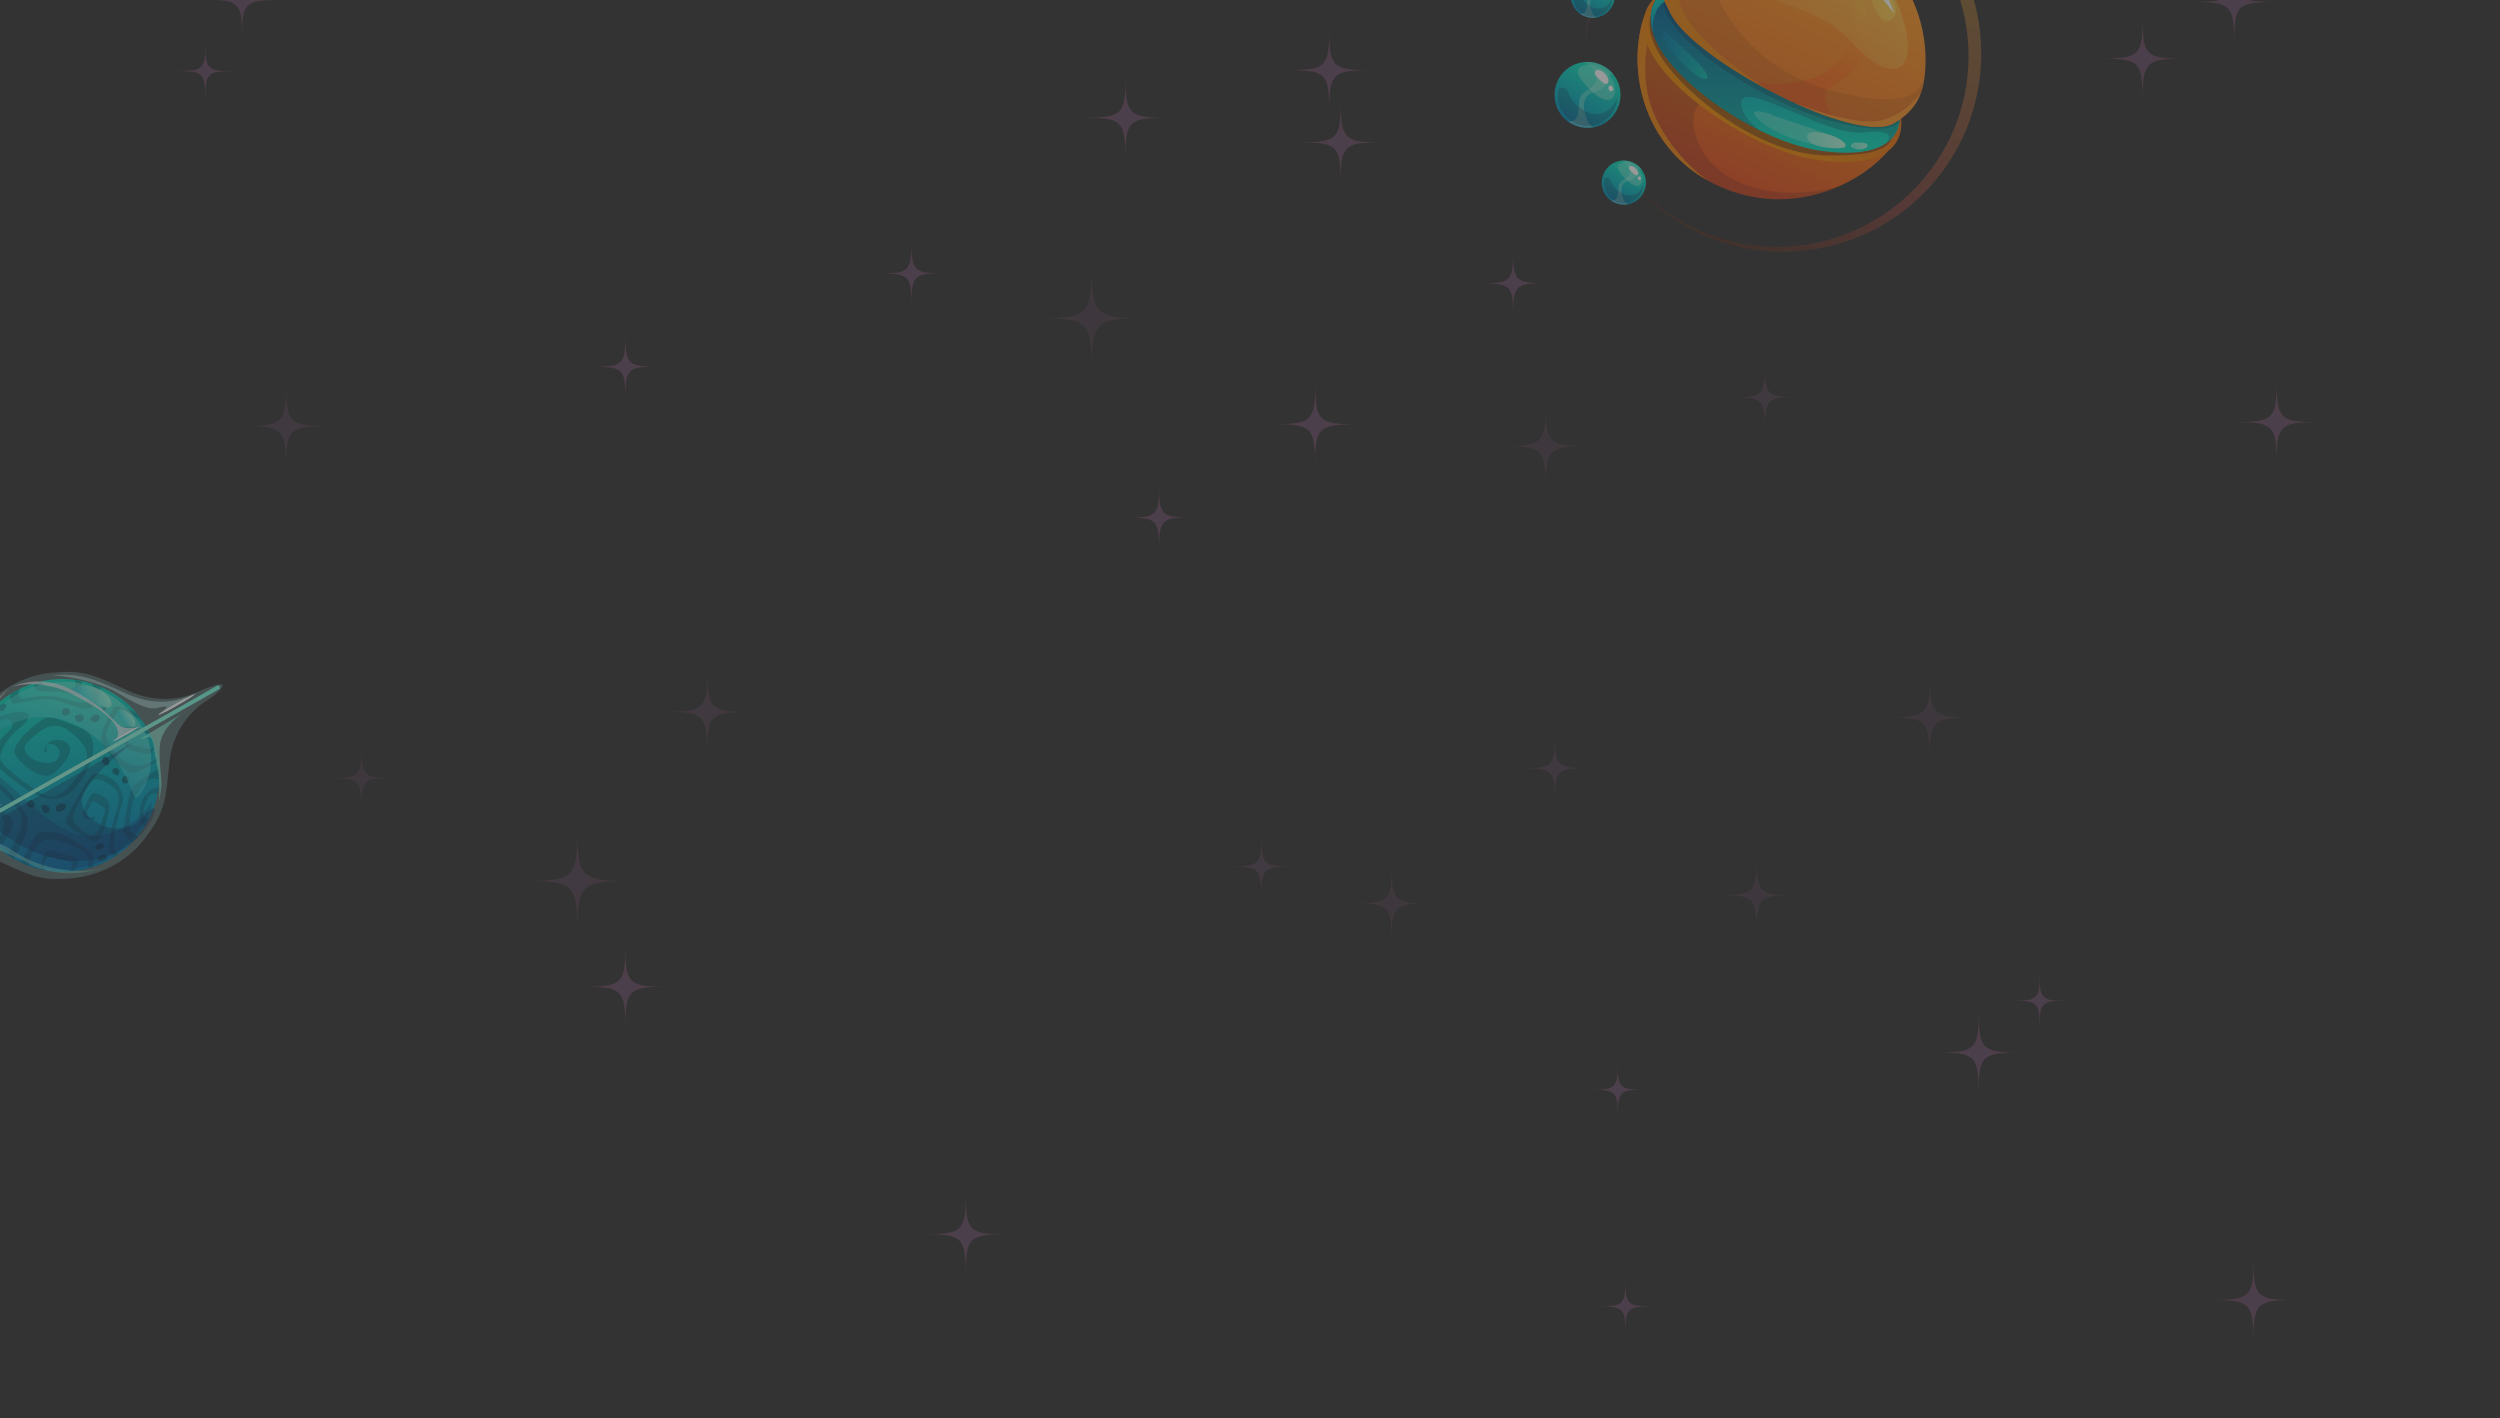 <svg width="1280" height="726" viewBox="0 0 1280 726" fill="none" xmlns="http://www.w3.org/2000/svg">
<rect x="0" y="0" width="1280" height="726" fill="#333333" stroke="none"/>
<g opacity="0.5" clip-path="url(#clip0_4886_150664)">
<g opacity="0.46">
<path opacity="0.72" d="M579.532 57.036C577.145 54.267 576.286 51.306 576.286 38.7C576.286 37.459 576.286 36.695 576.286 36.313C576.286 36.695 576.286 37.555 576.286 38.7C576.286 51.306 575.426 54.267 572.943 57.036C570.174 59.424 567.214 60.283 554.609 60.283C567.214 60.283 570.174 61.143 572.943 63.53C575.331 66.3 576.19 69.26 576.19 81.866C576.19 69.26 577.049 66.3 579.437 63.53C582.206 61.143 585.166 60.283 597.771 60.283C585.262 60.283 582.301 59.424 579.532 57.036Z" fill="url(#paint0_radial_4886_150664)"/>
<path opacity="0.72" d="M689.729 69.642C687.342 66.873 686.483 63.912 686.483 51.306C686.483 50.065 686.483 49.301 686.483 48.919C686.483 49.301 686.483 50.16 686.483 51.306C686.483 63.912 685.623 66.873 683.141 69.642C680.371 72.029 677.411 72.889 664.807 72.889C663.374 72.889 662.515 72.889 662.133 72.889C662.419 72.889 663.279 72.889 664.807 72.889C677.411 72.889 680.371 73.749 683.141 76.136C685.528 78.905 686.387 81.866 686.387 94.472C686.387 81.866 687.247 78.905 689.634 76.136C692.403 73.749 695.363 72.889 707.968 72.889C695.459 72.889 692.499 72.125 689.729 69.642Z" fill="url(#paint1_radial_4886_150664)"/>
<g opacity="0.55">
<path opacity="0.72" d="M365.444 361.199C363.056 358.429 362.197 355.469 362.197 342.863C362.197 341.622 362.197 340.858 362.197 340.476C362.197 340.858 362.197 341.717 362.197 342.863C362.197 355.469 361.338 358.429 358.855 361.199C356.086 363.586 353.125 364.446 340.521 364.446C339.088 364.446 338.229 364.446 337.847 364.446C338.133 364.446 338.993 364.446 340.521 364.446C353.125 364.446 356.086 365.305 358.855 367.788C361.242 370.558 362.101 373.518 362.101 386.124C362.101 373.518 362.961 370.558 365.348 367.788C368.117 365.401 371.078 364.541 383.682 364.541C371.269 364.446 368.308 363.682 365.444 361.199Z" fill="url(#paint2_radial_4886_150664)"/>
</g>
<g opacity="0.55">
<path opacity="0.72" d="M149.732 214.895C147.344 212.126 146.485 209.165 146.485 196.56C146.485 195.318 146.485 194.554 146.485 194.172C146.485 194.554 146.485 195.414 146.485 196.56C146.485 209.165 145.626 212.126 143.143 214.895C140.374 217.283 137.413 218.142 124.809 218.142C137.413 218.142 140.374 219.002 143.143 221.485C145.53 224.254 146.39 227.214 146.39 239.82C146.39 227.214 147.249 224.254 149.636 221.485C152.405 219.097 155.366 218.238 167.97 218.238C169.116 218.238 169.976 218.238 170.358 218.238C169.88 218.238 169.116 218.238 167.97 218.238C155.557 218.142 152.596 217.283 149.732 214.895Z" fill="url(#paint3_radial_4886_150664)"/>
</g>
<g opacity="0.55">
<path opacity="0.72" d="M798.588 390.803C796.774 388.702 796.105 386.41 796.105 376.861C796.105 375.906 796.105 375.333 796.105 375.046C796.105 375.333 796.105 376.001 796.105 376.861C796.105 386.506 795.437 388.702 793.623 390.899C791.522 392.713 789.23 393.382 779.586 393.382C778.44 393.382 777.771 393.382 777.58 393.382C777.867 393.382 778.535 393.382 779.586 393.382C789.23 393.382 791.426 394.05 793.623 395.865C795.437 397.966 796.105 400.258 796.105 409.808C796.105 400.258 796.774 397.966 798.588 395.769C800.689 393.955 802.981 393.286 812.625 393.286C802.981 393.286 800.689 392.618 798.588 390.803Z" fill="url(#paint4_radial_4886_150664)"/>
</g>
<path opacity="0.72" d="M777.198 142.507C775.384 140.406 774.716 138.114 774.716 128.565C774.716 127.61 774.716 127.037 774.716 126.75C774.716 127.037 774.716 127.705 774.716 128.565C774.716 138.21 774.047 140.406 772.233 142.603C770.132 144.417 767.84 145.086 758.196 145.086C767.84 145.086 770.037 145.754 772.233 147.569C774.047 149.67 774.716 151.962 774.716 161.512C774.716 151.866 775.384 149.67 777.198 147.473C779.299 145.659 781.591 144.99 791.235 144.99C781.591 144.99 779.299 144.322 777.198 142.507Z" fill="url(#paint5_radial_4886_150664)"/>
<path opacity="0.72" d="M595.957 262.453C594.142 260.352 593.474 258.06 593.474 248.511C593.474 247.556 593.474 246.983 593.474 246.696C593.474 246.983 593.474 247.651 593.474 248.511C593.474 258.156 592.805 260.352 590.991 262.549C588.89 264.363 586.599 265.032 576.954 265.032C575.904 265.032 575.14 265.032 574.949 265.032C575.14 265.032 575.808 265.032 576.954 265.032C586.599 265.032 588.795 265.7 590.991 267.515C592.805 269.616 593.474 271.908 593.474 281.458C593.474 271.812 594.142 269.616 595.957 267.419C598.057 265.605 600.349 264.936 609.994 264.936C600.349 264.936 598.057 264.363 595.957 262.453Z" fill="url(#paint6_radial_4886_150664)"/>
<path opacity="0.72" d="M469.146 137.446C467.331 135.345 466.663 133.053 466.663 123.503C466.663 122.548 466.663 121.975 466.663 121.689C466.663 121.975 466.663 122.644 466.663 123.503C466.663 133.149 465.995 135.345 464.18 137.541C462.08 139.356 459.788 140.024 450.143 140.024C449.093 140.024 448.424 140.024 448.138 140.024C448.424 140.024 448.997 140.024 450.143 140.024C459.788 140.024 461.984 140.693 464.18 142.507C465.995 144.608 466.663 146.9 466.663 156.45C466.663 146.805 467.331 144.608 469.146 142.412C471.247 140.597 473.538 139.929 483.183 139.929C473.538 140.024 471.342 139.356 469.146 137.446Z" fill="url(#paint7_radial_4886_150664)"/>
<path opacity="0.72" d="M322.664 185.195C320.85 183.094 320.181 180.802 320.181 171.252C320.181 170.297 320.181 169.724 320.181 169.438C320.181 169.724 320.181 170.393 320.181 171.252C320.181 180.898 319.513 183.094 317.699 185.291C315.598 187.105 313.306 187.774 303.662 187.774C302.611 187.774 301.943 187.774 301.656 187.774C301.943 187.774 302.516 187.774 303.662 187.774C313.306 187.774 315.502 188.442 317.699 190.257C319.513 192.358 320.181 194.65 320.181 204.199C320.181 194.554 320.85 192.358 322.664 190.161C324.765 188.347 327.057 187.678 336.701 187.678C327.057 187.678 324.765 187.01 322.664 185.195Z" fill="url(#paint8_radial_4886_150664)"/>
<path opacity="0.72" d="M107.334 34.212C105.711 32.398 105.138 30.392 105.138 22.084C105.138 21.32 105.138 20.747 105.138 20.461C105.138 20.747 105.138 21.225 105.138 22.084C105.138 30.392 104.565 32.398 102.942 34.212C101.127 35.836 99.122 36.313 90.814 36.409C99.122 36.409 101.127 36.982 102.942 38.605C104.565 40.42 105.042 42.425 105.138 50.734C105.138 42.425 105.711 40.42 107.334 38.605C109.149 36.982 111.154 36.504 119.461 36.409C120.225 36.409 120.798 36.409 121.085 36.409C120.798 36.409 120.321 36.409 119.461 36.409C111.154 36.409 109.149 35.836 107.334 34.212Z" fill="url(#paint9_radial_4886_150664)"/>
<g opacity="0.45">
<path opacity="0.72" d="M794.673 225.113C792.286 222.344 791.426 219.384 791.426 206.778C791.426 205.536 791.426 204.772 791.426 204.39C791.426 204.772 791.426 205.632 791.426 206.778C791.426 219.384 790.567 222.344 788.084 225.113C785.315 227.501 782.355 228.36 769.75 228.36C782.355 228.36 785.315 229.22 788.084 231.703C790.471 234.472 791.331 237.433 791.331 250.039C791.331 237.433 792.19 234.472 794.673 231.703C797.442 229.315 800.402 228.456 813.007 228.456C800.402 228.36 797.442 227.596 794.673 225.113Z" fill="url(#paint10_radial_4886_150664)"/>
</g>
<g opacity="0.55">
<path opacity="0.72" d="M906.11 200.857C904.296 198.756 903.627 196.464 903.627 186.914C903.627 185.959 903.627 185.386 903.627 185.1C903.627 185.386 903.627 186.055 903.627 186.914C903.627 196.559 902.959 198.756 901.144 200.952C899.044 202.767 896.752 203.435 887.107 203.435C896.752 203.435 898.948 204.104 901.144 205.918C902.959 208.019 903.627 210.311 903.627 219.861C903.627 210.311 904.296 208.019 906.11 205.823C908.211 204.008 910.502 203.34 920.147 203.34C910.502 203.34 908.306 202.671 906.11 200.857Z" fill="url(#paint11_radial_4886_150664)"/>
</g>
<g opacity="0.45">
<path opacity="0.72" d="M991.382 364.064C988.995 361.294 988.136 358.334 988.136 345.728C988.136 344.487 988.136 343.723 988.136 343.341C988.136 343.723 988.136 344.582 988.136 345.728C988.136 358.334 987.276 361.294 984.794 364.064C982.024 366.451 979.064 367.311 966.46 367.311C965.027 367.311 964.168 367.311 963.786 367.311C964.072 367.311 964.932 367.311 966.364 367.311C978.969 367.311 981.929 368.17 984.698 370.558C987.085 373.327 987.945 376.288 987.945 388.893C987.945 376.288 988.804 373.327 991.287 370.558C994.056 368.17 997.016 367.311 1009.62 367.311C997.207 367.311 994.247 366.547 991.382 364.064Z" fill="url(#paint12_radial_4886_150664)"/>
</g>
<path opacity="0.72" d="M676.647 213.94C674.26 211.171 673.401 208.21 673.401 195.605C673.401 194.363 673.401 193.599 673.401 193.217C673.401 193.599 673.401 194.459 673.401 195.605C673.401 208.21 672.541 211.171 670.058 213.94C667.289 216.328 664.329 217.187 651.724 217.187C664.329 217.187 667.289 218.047 670.058 220.53C672.446 223.299 673.305 226.26 673.305 238.865C673.305 226.26 674.165 223.299 676.552 220.53C679.321 218.142 682.281 217.283 694.886 217.283C682.472 217.187 679.512 216.328 676.647 213.94Z" fill="url(#paint13_radial_4886_150664)"/>
<path opacity="0.72" d="M323.428 501.964C321.041 499.194 320.181 496.234 320.181 483.628C320.181 482.386 320.181 481.622 320.181 481.24C320.181 481.622 320.181 482.482 320.181 483.628C320.181 496.234 319.322 499.194 316.935 501.964C314.165 504.351 311.205 505.211 298.601 505.211C311.205 505.211 314.165 506.07 316.935 508.457C319.322 511.227 320.181 514.187 320.181 526.793C320.181 514.187 321.041 511.227 323.428 508.457C326.197 506.07 329.157 505.211 341.762 505.211C329.253 505.211 326.293 504.446 323.428 501.964Z" fill="url(#paint14_radial_4886_150664)"/>
<path opacity="0.72" d="M497.697 628.69C495.31 625.92 494.451 622.96 494.451 610.354C494.451 609.113 494.451 608.349 494.451 607.967C494.451 608.349 494.451 609.208 494.451 610.354C494.451 622.96 493.591 625.92 491.204 628.69C488.435 631.077 485.475 631.937 472.87 631.937C485.475 631.937 488.435 632.796 491.204 635.184C493.591 637.953 494.451 640.914 494.451 653.52C494.451 640.914 495.31 637.953 497.697 635.184C500.467 632.796 503.427 631.937 516.031 631.937C503.522 632.032 500.467 631.173 497.697 628.69Z" fill="url(#paint15_radial_4886_150664)"/>
<path opacity="0.72" d="M830.386 555.825C828.858 554.106 828.285 552.196 828.285 544.174C828.285 552.196 827.713 554.01 826.185 555.825C824.466 557.353 822.556 557.926 814.535 557.926C813.58 557.926 813.103 557.926 812.912 557.926C813.103 557.926 813.675 557.926 814.535 557.926C822.556 557.926 824.37 558.499 826.185 560.027C827.713 561.746 828.285 563.656 828.285 571.677C828.285 572.728 828.285 573.396 828.285 573.396C828.285 573.301 828.285 572.728 828.285 571.677C828.285 563.656 828.858 561.841 830.386 560.027C832.105 558.499 834.015 557.926 842.036 557.926C834.015 557.926 832.105 557.448 830.386 555.825Z" fill="url(#paint16_radial_4886_150664)"/>
<path opacity="0.72" d="M834.301 666.794C832.773 665.075 832.201 663.165 832.201 655.143C832.201 663.165 831.628 664.979 830.1 666.794C828.381 668.322 826.471 668.895 818.45 668.895C817.495 668.895 817.018 668.895 816.827 668.895C817.018 668.895 817.591 668.895 818.45 668.895C826.471 668.895 828.285 669.468 830.1 670.996C831.628 672.715 832.201 674.625 832.201 682.647C832.201 683.697 832.201 684.366 832.201 684.366C832.201 684.27 832.201 683.697 832.201 682.647C832.201 674.625 832.773 672.81 834.301 670.996C836.02 669.468 837.93 668.895 845.951 668.895C837.93 668.799 836.116 668.322 834.301 666.794Z" fill="url(#paint17_radial_4886_150664)"/>
<path opacity="0.72" d="M1046.38 510.272C1044.86 508.553 1044.28 506.643 1044.28 498.621C1044.28 506.643 1043.71 508.458 1042.18 510.272C1040.46 511.8 1038.55 512.373 1030.53 512.373C1029.58 512.373 1029.1 512.373 1028.91 512.373C1029.1 512.373 1029.67 512.373 1030.53 512.373C1038.55 512.373 1040.37 512.946 1042.18 514.474C1043.71 516.193 1044.28 518.103 1044.28 526.125C1044.28 527.175 1044.28 527.844 1044.28 527.844C1044.28 527.748 1044.28 527.175 1044.28 526.125C1044.28 518.103 1044.86 516.288 1046.38 514.474C1048.1 512.946 1050.01 512.373 1058.03 512.373C1050.01 512.373 1048.2 511.896 1046.38 510.272Z" fill="url(#paint18_radial_4886_150664)"/>
<path opacity="0.72" d="M1168.9 212.89C1166.51 210.12 1165.65 207.16 1165.65 194.554C1165.65 193.313 1165.65 192.549 1165.65 192.167C1165.65 192.549 1165.65 193.408 1165.65 194.554C1165.65 207.16 1164.79 210.12 1162.31 212.89C1159.54 215.277 1156.58 216.137 1143.97 216.137C1156.58 216.137 1159.54 216.996 1162.31 219.384C1164.7 222.153 1165.55 225.114 1165.55 237.719C1165.55 225.114 1166.41 222.153 1168.9 219.384C1171.67 216.996 1174.63 216.137 1187.23 216.137C1174.72 216.137 1171.67 215.373 1168.9 212.89Z" fill="url(#paint19_radial_4886_150664)"/>
<path opacity="0.72" d="M1016.4 535.674C1014.01 532.905 1013.15 529.945 1013.15 517.339C1013.15 516.097 1013.15 515.333 1013.15 514.951C1013.15 515.333 1013.15 516.193 1013.15 517.339C1013.15 529.945 1012.29 532.905 1009.81 535.674C1007.04 538.062 1004.08 538.921 991.478 538.921C1004.08 538.921 1007.04 539.781 1009.81 542.168C1012.2 544.938 1013.06 547.898 1013.06 560.504C1013.06 547.898 1013.92 544.938 1016.31 542.168C1019.07 539.781 1022.03 538.921 1034.64 538.921C1022.23 538.921 1019.27 538.062 1016.4 535.674Z" fill="url(#paint20_radial_4886_150664)"/>
<path opacity="0.72" d="M1157.06 662.401C1154.67 659.631 1153.81 656.671 1153.81 644.065C1153.81 642.824 1153.81 642.06 1153.81 641.678C1153.81 642.06 1153.81 642.919 1153.81 644.065C1153.81 656.671 1152.95 659.631 1150.47 662.401C1147.7 664.788 1144.74 665.648 1132.13 665.648C1144.74 665.648 1147.7 666.507 1150.47 668.895C1152.85 671.664 1153.71 674.625 1153.71 687.231C1153.71 674.625 1154.57 671.664 1157.06 668.895C1159.83 666.507 1162.79 665.648 1175.39 665.648C1162.79 665.648 1159.83 664.788 1157.06 662.401Z" fill="url(#paint21_radial_4886_150664)"/>
<path opacity="0.72" d="M683.809 32.684C681.422 29.915 680.562 26.954 680.562 14.348C680.562 13.107 680.562 12.343 680.562 11.961C680.562 12.343 680.562 13.203 680.562 14.348C680.562 26.954 679.703 29.915 677.316 32.684C674.546 35.072 671.586 35.931 658.982 35.931C671.586 35.931 674.546 36.791 677.316 39.178C679.703 41.947 680.562 44.908 680.562 57.514C680.562 44.908 681.422 41.947 683.905 39.178C686.674 36.791 689.634 35.931 702.239 35.931C689.634 35.931 686.674 35.167 683.809 32.684Z" fill="url(#paint22_radial_4886_150664)"/>
<path opacity="0.72" d="M1147.12 -2.268C1144.74 -5.038 1143.88 -7.998 1143.88 -20.604C1143.88 -21.846 1143.88 -22.61 1143.88 -22.991C1143.88 -22.61 1143.88 -21.75 1143.88 -20.604C1143.88 -7.998 1143.02 -5.038 1140.63 -2.268C1137.86 0.119 1134.9 0.979 1122.3 0.979C1134.9 0.979 1137.86 1.838 1140.63 4.226C1143.02 6.995 1143.88 9.956 1143.88 22.561C1143.88 9.956 1144.74 6.995 1147.12 4.226C1149.89 1.838 1152.85 0.979 1165.46 0.979C1152.95 0.979 1149.99 0.119 1147.12 -2.268Z" fill="url(#paint23_radial_4886_150664)"/>
<path opacity="0.72" d="M1100.24 26.763C1097.85 23.994 1096.99 21.033 1096.99 8.428C1096.99 7.186 1096.99 6.422 1096.99 6.04C1096.99 6.422 1096.99 7.282 1096.99 8.428C1096.99 21.033 1096.13 23.994 1093.75 26.763C1090.98 29.151 1088.02 30.01 1075.41 30.01C1088.02 30.01 1090.98 30.87 1093.75 33.257C1096.13 36.027 1096.99 38.987 1096.99 51.593C1096.99 38.987 1097.85 36.027 1100.34 33.257C1103.11 30.87 1106.07 30.01 1118.67 30.01C1106.07 30.01 1103.11 29.151 1100.24 26.763Z" fill="url(#paint24_radial_4886_150664)"/>
<path opacity="0.72" d="M126.91 -2.937C124.809 -5.42 124.045 -7.998 124.045 -19.172C124.045 -20.222 124.045 -20.986 124.045 -21.273C124.045 -20.89 124.045 -20.222 124.045 -19.172C124.045 -7.998 123.281 -5.42 121.085 -2.937C118.602 -0.836 116.024 -0.072 104.851 -0.072C116.024 -0.072 118.602 0.692 121.085 2.889C123.185 5.372 123.949 7.95 123.949 19.123C123.949 7.95 124.713 5.372 126.91 2.889C129.392 0.788 131.971 0.024 143.143 0.024C132.066 -0.072 129.488 -0.74 126.91 -2.937Z" fill="url(#paint25_radial_4886_150664)"/>
<g opacity="0.45">
<path opacity="0.72" d="M187.45 395.96C185.731 393.955 185.158 391.854 185.063 382.877C185.063 391.854 184.49 394.05 182.676 396.056C180.67 397.775 178.57 398.348 169.498 398.443C168.448 398.443 167.875 398.443 167.588 398.443C167.779 398.443 168.448 398.443 169.498 398.443C178.57 398.443 180.67 399.016 182.676 400.831C184.395 402.836 184.967 404.937 185.063 413.914C185.063 404.937 185.636 402.741 187.45 400.735C189.455 399.016 191.556 398.443 200.628 398.348C191.556 398.252 189.455 397.679 187.45 395.96Z" fill="url(#paint26_radial_4886_150664)"/>
</g>
<g opacity="0.45">
<path opacity="0.72" d="M902.29 455.456C900.189 452.973 899.426 450.394 899.426 439.221C899.426 438.171 899.426 437.407 899.426 437.025C899.426 437.407 899.426 438.075 899.426 439.221C899.426 450.394 898.662 452.973 896.465 455.456C893.983 457.557 891.404 458.321 880.232 458.321C891.404 458.321 893.983 459.085 896.465 461.186C898.566 463.669 899.33 466.247 899.33 477.42C899.33 466.247 900.094 463.669 902.29 461.186C904.773 459.085 907.351 458.321 918.524 458.321C907.351 458.416 904.773 457.652 902.29 455.456Z" fill="url(#paint27_radial_4886_150664)"/>
</g>
<g opacity="0.45">
<path opacity="0.72" d="M715.416 459.658C713.315 457.175 712.552 454.596 712.552 443.423C712.552 442.373 712.552 441.609 712.552 441.322C712.552 441.704 712.552 442.373 712.552 443.423C712.552 454.596 711.788 457.175 709.591 459.658C707.109 461.759 704.53 462.523 693.358 462.523C704.53 462.523 707.109 463.287 709.591 465.483C711.692 467.966 712.456 470.545 712.456 481.718C712.456 470.545 713.22 467.966 715.416 465.483C717.899 463.382 720.477 462.618 731.65 462.618C720.477 462.618 717.899 461.854 715.416 459.658Z" fill="url(#paint28_radial_4886_150664)"/>
</g>
<g opacity="0.59">
<path opacity="0.72" d="M648.191 441.227C646.472 439.221 645.899 437.12 645.804 428.143C645.804 437.12 645.231 439.317 643.417 441.322C641.411 443.041 639.311 443.614 630.239 443.709C629.189 443.709 628.616 443.709 628.329 443.709C628.52 443.709 629.189 443.709 630.239 443.709C639.311 443.709 641.411 444.282 643.417 446.097C645.136 448.102 645.709 450.203 645.804 459.18C645.804 450.203 646.377 448.007 648.191 446.001C650.197 444.282 652.297 443.71 661.369 443.614C652.393 443.614 650.292 443.041 648.191 441.227Z" fill="url(#paint29_radial_4886_150664)"/>
</g>
<g opacity="0.59">
<path opacity="0.72" d="M299.651 447.052C296.691 443.614 295.64 439.985 295.64 424.514C295.64 439.985 294.59 443.614 291.63 447.052C288.192 450.012 284.564 451.063 269.094 451.063C284.564 451.063 288.192 452.113 291.63 455.074C294.59 458.512 295.64 462.141 295.64 477.611C295.64 462.141 296.691 458.512 299.651 455.074C303.089 452.113 306.717 451.063 322.187 451.063C323.619 451.063 324.574 451.063 325.147 451.063C324.669 451.063 323.619 451.063 322.187 451.063C306.717 451.063 303.089 450.108 299.651 447.052Z" fill="url(#paint30_radial_4886_150664)"/>
</g>
<g opacity="0.45">
<path opacity="0.72" d="M562.917 158.933C559.957 155.495 558.906 151.866 558.906 136.395C558.906 151.866 557.856 155.495 554.896 158.933C551.458 161.894 547.83 162.944 532.36 162.944C530.641 162.944 529.495 162.944 529.114 162.944C529.495 162.944 530.546 162.944 532.36 162.944C547.83 162.944 551.458 163.995 554.896 166.955C557.856 170.393 558.906 174.022 558.906 189.493C558.906 174.022 559.957 170.393 562.917 166.955C566.355 163.995 569.983 162.944 585.453 162.944C586.885 162.944 587.84 162.944 588.413 162.944C587.935 162.944 586.885 162.944 585.453 162.944C569.983 162.944 566.355 161.894 562.917 158.933Z" fill="url(#paint31_radial_4886_150664)"/>
</g>
</g>
<g clip-path="url(#clip1_4886_150664)">
<path opacity="0.74" d="M104.027 353.046C101.319 354.161 96.827 356.521 90.751 357.373C83.882 358.422 75.229 358.028 65.982 353.767C50.263 346.622 44.054 343.148 30.382 344.197C21.994 344.393 13.473 346.622 5.613 351.08C-2.246 355.537 -8.521 361.634 -13.012 368.648C-20.872 379.792 -21.07 386.872 -22.854 403.981C-23.911 414.011 -27.94 421.615 -32.365 426.925C-36.262 431.579 -40.357 434.595 -42.933 436.037C-45.245 437.348 -50.727 442.068 -50 443.314C-49.273 444.559 -42.404 442.265 -40.093 440.954C-37.517 439.511 -32.893 437.479 -26.817 436.627C-19.948 435.578 -11.295 435.972 -2.048 440.233C13.671 447.443 19.88 450.918 33.552 449.869C41.94 449.607 50.461 447.378 58.321 442.986C66.18 438.594 72.389 432.432 76.946 425.417C84.806 414.273 85.004 407.194 86.788 390.084C87.844 380.054 91.874 372.45 96.299 367.14C100.196 362.486 104.291 359.471 106.867 358.028C109.178 356.717 114.66 351.998 113.934 350.752C113.207 349.507 107.593 351.539 104.027 353.046Z" fill="#668484"/>
<path d="M75.163 372.581C88.769 396.246 80.381 426.401 56.537 439.905C32.694 453.409 2.311 445.149 -11.295 421.419C-24.835 397.754 -16.447 367.599 7.397 354.095C31.24 340.657 61.623 348.917 75.163 372.581Z" fill="url(#paint32_linear_4886_150664)"/>
<path opacity="0.32" d="M47.687 396.508C44.846 398.147 35.996 415.191 34.081 418.928C32.165 422.664 39.1 425.745 46.035 429.875C52.971 434.005 54.093 421.288 55.745 415.257C57.396 409.226 51.385 406.735 48.809 406.014C46.234 405.293 44.054 411.979 42.799 415.322C40.884 420.435 46.3 418.862 47.422 419.649C48.545 420.501 48.479 417.682 48.479 417.682C48.479 417.682 47.092 418.338 46.3 418.797C45.507 419.255 43.393 416.83 45.243 414.404C47.092 411.979 45.639 408.57 50.527 411.586C55.348 414.601 53.697 415.191 52.64 418.797C51.65 422.468 50.395 426.401 47.554 427.318C44.714 428.236 38.506 422.795 37.449 419.649C36.458 416.437 43.79 404.309 46.234 400.9C48.743 397.492 52.508 398.868 57.99 403.064C63.538 407.325 59.509 414.929 58.056 420.173C56.603 425.417 55.745 434.202 56.075 435.382C56.273 435.972 57.396 437.414 58.453 438.725C59.311 438.2 60.17 437.61 61.029 437.02C60.83 436.955 60.632 436.824 60.368 436.758C56.405 434.988 59.179 423.123 60.962 416.568C62.746 410.078 64.133 409.422 61.425 403.719C58.783 398.016 50.527 394.87 47.687 396.508Z" fill="#054554"/>
<g opacity="0.32">
<path d="M81.306 403.064C80.183 403.26 78.201 403.719 76.352 405.293C73.644 407.652 72.389 409.029 71.596 415.126C70.87 420.632 71.332 421.288 74.238 422.992C75.031 421.746 75.692 420.501 76.352 419.255C74.965 418.731 73.644 418.207 73.446 417.879C72.984 417.092 74.305 407.652 77.673 406.538C78.664 406.21 79.721 406.276 80.777 406.604C80.975 405.424 81.174 404.244 81.306 403.064Z" fill="#054554"/>
<path d="M63.076 424.237C62.416 426.663 65.586 429.613 67.633 431.383C68.624 430.4 69.549 429.351 70.408 428.236C68.69 426.991 66.907 425.68 66.577 425.155C65.85 424.106 67.105 411.455 68.624 408.964C70.143 406.472 71.662 402.408 75.89 399.524C78.135 398.016 80.183 398.606 81.636 399.524C81.768 397.492 81.702 395.394 81.57 393.362C81.57 393.362 67.567 401.687 66.907 404.047C66.246 406.538 63.869 421.419 63.076 424.237Z" fill="#054554"/>
</g>
<g opacity="0.32">
<path d="M77.013 390.412C70.54 393.558 64.331 391.788 60.368 386.938C56.405 382.152 53.103 377.301 54.49 374.613C55.877 371.926 59.642 363.207 62.68 364.059C64.859 364.649 69.945 367.271 72.984 369.107C71.927 367.599 70.804 366.157 69.615 364.78C66.379 363.404 59.708 360.782 58.453 362.027C56.801 363.666 50.857 376.252 51.848 379.464C52.839 382.677 63.01 394.738 66.643 395.722C69.285 396.443 76.88 392.247 81.041 389.363C80.975 388.773 80.843 388.117 80.711 387.528C80.051 388.511 78.862 389.494 77.013 390.412Z" fill="#054554"/>
<path d="M66.048 373.958C67.7 373.434 73.974 375.203 77.013 376.056C76.682 375.4 76.352 374.745 76.022 374.089C73.116 373.171 65.916 371.139 64.133 372.122C61.887 373.368 62.944 381.169 65.19 383.004C67.435 384.84 75.956 386.348 76.748 385.954C77.211 385.692 78.598 383.791 79.522 382.414C79.522 382.283 79.456 382.218 79.456 382.087C78.598 382.873 77.211 383.791 75.824 383.398C73.446 382.742 67.567 381.497 66.445 381.169C65.256 380.841 63.869 374.679 66.048 373.958Z" fill="#054554"/>
</g>
<g opacity="0.32">
<path d="M-16.843 387.724C-17.834 392.968 -18.032 398.344 -17.306 403.719C-14.664 400.114 -11.427 396.377 -9.38 396.967C-5.549 398.016 6.274 409.226 10.369 416.306C13.605 421.943 7 432.891 3.566 437.545C4.689 438.331 5.878 439.053 7.133 439.774C7.133 439.774 7.133 439.774 7.133 439.708C12.482 430.596 15.587 423.058 13.605 417.813C11.624 412.569 1.056 400.638 -5.549 396.902C-11.691 393.427 -15.72 396.246 -16.843 387.724Z" fill="#054554"/>
<path d="M2.113 430.793C3.962 428.04 7.991 422.664 6.274 419.649C4.557 416.633 -6.474 410.996 -7.795 408.701C-8.983 406.604 -11.758 407.325 -15.126 412.635C-14.994 413.093 -14.796 413.552 -14.664 413.946C-13.145 410.209 -11.295 407.915 -9.05 410.078C-5.945 413.093 2.641 419.518 2.179 421.288C1.65 423.058 1.386 428.171 -0.265 427.712C-1.85 427.253 -7.266 424.696 -6.606 422.533C-6.011 420.37 -4.756 420.435 -4.756 420.435C-4.756 420.435 -5.549 418.534 -7.332 419.518C-9.116 420.501 -10.833 422.861 -5.747 427.056C-0.661 431.317 0.263 433.546 2.113 430.793Z" fill="#054554"/>
</g>
<path opacity="0.32" d="M21.729 368.451C17.238 371.336 4.953 381.3 7.859 386.413C10.765 391.526 21.597 400.245 27.013 396.181C32.495 392.051 37.581 385.495 35.336 381.693C33.156 377.891 26.749 378.284 24.9 380.317C24.636 380.644 24.305 380.972 24.107 381.3C22.72 383.07 22.06 384.709 23.381 385.102C24.966 385.561 21.861 379.727 26.881 381.103C31.901 382.48 32.099 389.625 25.56 390.609C19.021 391.592 8.586 385.364 14.266 379.792C19.946 374.22 27.277 368.058 35.137 374.089C42.997 380.12 48.083 386.02 41.808 394.607C35.534 403.195 29.193 411.192 21.399 406.472C13.605 401.687 -0.992 391.067 -0.001 387.462C0.99 383.857 2.971 378.35 10.171 372.581C17.37 366.813 15.389 363.928 8.916 364.518C2.509 365.108 -2.511 368.255 -5.747 367.403C-6.275 367.272 -6.672 366.878 -7.002 366.354C-13.343 374.351 -17.041 384.119 -17.636 394.214C-15.787 387.331 -11.626 375.138 -4.558 371.139C5.481 365.502 6.934 369.566 6.208 372.122C5.481 374.745 -10.701 384.709 1.056 394.607C12.813 404.506 27.608 416.043 38.44 403.523C49.272 391.002 51.187 376.252 41.346 372.712C31.505 369.173 26.221 365.567 21.729 368.451Z" fill="#054554"/>
<g opacity="0.32">
<path d="M51.517 351.604C50.13 351.014 48.677 350.49 47.29 350.031C47.555 352.522 47.621 356.193 45.771 358.225C42.799 361.503 35.401 358.487 31.042 357.307C26.749 356.127 17.238 356.127 13.275 357.57C9.708 358.881 8.586 355.144 10.171 352.653C9.246 353.112 8.321 353.571 7.463 354.095C6.736 354.489 6.01 354.947 5.283 355.406C5.283 357.57 5.547 360.454 7 360.323C9.312 360.126 21.597 356.652 29.325 358.684C36.987 360.782 44.715 365.239 48.281 361.109C50.725 358.16 51.517 354.226 51.517 351.604Z" fill="#054554"/>
<path d="M18.031 349.638C17.502 350.49 17.238 351.67 18.295 352.85C20.276 354.947 29.127 353.44 32.958 354.489C36.789 355.537 39.166 356.324 41.412 355.079C43.658 353.833 41.478 349.965 41.808 348.72C40.619 348.458 39.431 348.261 38.242 348.13C38.77 349.703 39.1 351.801 37.383 352.325C34.609 353.112 32.363 351.145 27.872 351.276C24.107 351.408 21.399 351.276 21.201 348.917C20.144 349.048 19.087 349.31 18.031 349.638Z" fill="#054554"/>
</g>
<path opacity="0.58" d="M15.191 409.619C14.398 409.816 12.35 413.356 15.917 413.552C19.418 413.749 17.304 409.029 15.191 409.619Z" fill="#054554"/>
<path opacity="0.58" d="M21.069 412.766C21.069 412.766 21.729 417.682 24.503 416.043C27.343 414.536 23.447 410.471 21.069 412.766Z" fill="#054554"/>
<path opacity="0.58" d="M28.797 413.028C28.797 413.028 27.674 416.437 30.844 415.584C34.081 414.667 34.411 412.045 33.09 411.651C31.901 411.258 30.052 410.93 28.797 413.028Z" fill="#054554"/>
<path opacity="0.58" d="M31.769 364.059C31.769 364.059 31.769 367.14 34.213 366.223C36.656 365.305 35.996 363.142 34.807 362.814C33.486 362.486 32.297 362.158 31.769 364.059Z" fill="#054554"/>
<path opacity="0.58" d="M38.572 366.419C38.572 366.419 37.779 368.32 39.497 369.304C41.214 370.221 43.658 368.583 42.733 366.878C41.742 365.239 39.364 365.96 38.572 366.419Z" fill="#054554"/>
<path opacity="0.58" d="M47.158 366.878C47.158 366.878 45.243 368.386 47.158 369.5C49.14 370.615 51.517 368.517 50.989 366.878C50.527 365.239 47.951 365.633 47.158 366.878Z" fill="#054554"/>
<path opacity="0.58" d="M52.31 361.896C52.31 361.896 52.178 364.78 53.631 363.928C55.084 363.142 54.225 360.847 52.31 361.896Z" fill="#054554"/>
<path opacity="0.58" d="M0.197 361.568C0.197 361.568 -0.793 365.239 1.32 364.059C3.434 362.879 3.632 360.585 2.905 360.388C2.245 360.192 0.99 360.388 0.197 361.568Z" fill="#054554"/>
<g opacity="0.32">
<path d="M30.184 426.729C25.362 425.417 19.682 424.893 17.766 428.63C16.181 431.776 12.02 439.118 10.633 441.544C12.02 442.199 13.341 442.724 14.794 443.248C14.794 443.182 15.653 437.086 18.163 434.005C20.739 430.924 24.239 428.826 28.4 429.941C32.561 431.055 42.006 434.136 44.384 438.2C45.507 440.101 45.243 442.592 44.714 444.625C45.771 444.362 46.828 444.035 47.819 443.707C48.215 441.085 48.281 437.545 46.3 436.037C43.526 433.939 35.005 428.04 30.184 426.729Z" fill="#054554"/>
<path d="M14.794 443.314C16.644 443.969 18.625 444.559 20.541 445.018L14.794 443.314Z" fill="#054554"/>
<path d="M35.005 446.263C36.062 446.198 37.053 446.132 38.109 446.001C38.704 445.018 39.298 443.576 39.827 441.871C40.685 438.856 35.6 438.004 30.778 436.693C25.956 435.382 24.107 434.005 22.522 437.348C20.937 440.626 20.672 445.018 20.672 445.084C21.399 445.215 22.06 445.411 22.786 445.542C22.456 443.969 22.39 442.003 23.314 440.495C25.164 437.414 25.692 438.725 29.853 439.905C34.014 441.019 36.921 440.495 36.921 442.855C36.987 443.838 35.996 445.149 35.005 446.263Z" fill="#054554"/>
</g>
<path opacity="0.58" d="M52.508 388.642C52.508 388.642 51.65 390.346 53.631 391.723C55.612 393.034 57 390.215 55.414 388.38C53.895 386.479 52.772 387.528 52.508 388.642Z" fill="#054554"/>
<path opacity="0.58" d="M57.858 393.624C57.858 393.624 56.801 395.328 58.321 396.312C59.84 397.295 61.029 397.164 61.161 395.001C61.293 392.837 57.99 393.1 57.858 393.624Z" fill="#054554"/>
<path opacity="0.58" d="M63.076 397.688C62.746 397.885 61.623 400.507 63.605 401.097C65.652 401.622 66.379 399.196 65.652 397.951C64.925 396.639 63.076 397.688 63.076 397.688Z" fill="#054554"/>
<path opacity="0.58" d="M49.404 432.694C48.677 433.218 48.017 435.447 51.187 434.923C54.292 434.333 53.697 429.744 49.404 432.694Z" fill="#054554"/>
<path opacity="0.58" d="M50.263 439.053C50.263 439.053 48.876 441.412 52.64 440.626C56.471 439.839 54.556 435.447 50.263 439.053Z" fill="#054554"/>
<path opacity="0.42" d="M12.945 353.178C12.945 353.178 -4.822 361.568 -9.248 375.335C-13.343 388.052 7.331 358.684 34.873 369.5C62.35 380.317 66.709 406.341 69.219 408.177C71.728 410.012 81.24 393.493 75.625 378.284C70.011 363.076 46.828 339.477 12.945 353.178Z" fill="url(#paint33_linear_4886_150664)"/>
<path opacity="0.2" d="M55.745 438.921C67.171 432.432 74.965 422.009 78.267 410.34C72.125 419.19 61.887 426.991 48.017 428.105C23.05 430.137 -1.322 387.134 -10.635 395.066C-14.598 398.475 -15.06 404.44 -14.334 410.209C-13.277 413.946 -11.758 417.551 -9.776 421.025C3.368 443.969 32.694 451.967 55.745 438.921Z" fill="#1A0F60"/>
<path opacity="0.73" d="M38.902 351.473C38.902 351.473 34.147 353.636 41.742 356.914C49.338 360.192 56.603 364.78 57.066 360.716C57.528 356.717 49.14 349.244 38.902 351.473Z" fill="url(#paint34_linear_4886_150664)"/>
<path opacity="0.73" d="M62.085 362.814C61.425 362.617 58.122 363.994 61.821 368.124C65.52 372.254 69.087 373.827 69.285 370.68C69.549 367.534 65.454 363.732 62.085 362.814Z" fill="url(#paint35_linear_4886_150664)"/>
<path d="M112.481 351.539C112.745 351.998 112.613 352.588 112.217 352.85L-47.292 442.92C-47.688 443.182 -48.283 442.986 -48.547 442.527C-48.811 442.068 -48.679 441.478 -48.283 441.216L111.226 351.08C111.688 350.883 112.217 351.014 112.481 351.539Z" fill="url(#paint36_linear_4886_150664)"/>
<path opacity="0.67" d="M5.481 351.866C5.481 351.866 19.285 346.819 35.864 354.882C52.442 362.945 59.311 369.566 60.236 374.023C61.161 378.481 58.122 379.596 58.122 379.596L66.511 374.81L70.738 372.45C70.738 372.45 65.916 373.237 62.944 372.45C59.972 371.664 55.613 364.649 47.158 359.34C38.77 354.095 24.768 343.738 5.481 351.866Z" fill="#F5F5F5"/>
<path opacity="0.43" d="M5.085 352.129C5.085 352.129 -6.342 361.372 -7.861 379.596C-9.38 397.885 -7.134 407.128 -3.7 410.143C-0.265 413.159 2.245 411.258 2.245 411.258L-6.143 416.043L-10.37 418.403C-10.37 418.403 -7.2 414.667 -6.408 411.717C-5.615 408.767 -9.38 401.49 -9.71 391.592C-10.04 381.628 -11.824 364.453 5.085 352.129Z" fill="#F5F5F5"/>
<path opacity="0.51" d="M88.175 358.881C81.306 359.93 73.38 359.143 64.133 354.882C48.413 347.671 41.478 344.656 27.806 345.639C27.343 345.639 26.881 345.704 26.419 345.704C34.411 346.032 51.121 349.179 60.566 354.947C77.145 365.174 79.06 362.617 83.419 361.831C87.844 361.044 83.023 364.453 81.504 365.698C80.777 366.288 92.138 359.798 101.186 354.685C98.412 355.8 93.987 357.963 88.175 358.881Z" fill="#CAFFFA"/>
<path opacity="0.4" d="M-25.694 432.169L-17.504 427.581C-17.504 427.581 -19.023 428.564 -16.315 429.285C-13.607 430.006 -3.171 428.695 6.67 435.644C16.445 442.592 38.176 449.738 54.622 443.576C54.622 443.576 34.741 452.229 15.323 442.396C-5.813 431.711 -10.899 431.973 -16.777 432.169C-22.656 432.366 -32.365 435.972 -32.365 435.972L-25.694 432.169Z" fill="url(#paint37_linear_4886_150664)"/>
<path d="M71.068 372.057C71.2 372.254 68.294 374.089 64.661 376.121C61.029 378.153 57.99 379.661 57.858 379.464C57.726 379.268 60.632 377.432 64.265 375.4C67.964 373.368 71.002 371.86 71.068 372.057Z" fill="white"/>
<path d="M99.799 355.406C99.998 355.734 95.903 358.291 90.751 361.241C85.599 364.19 81.24 366.288 81.108 365.96C80.909 365.633 85.004 363.076 90.156 360.126C95.308 357.242 99.667 355.144 99.799 355.406Z" fill="white"/>
<path opacity="0.27" d="M-5.153 421.681L68.426 380.054C68.426 380.054 45.177 396.902 42.139 408.046C39.034 419.19 61.293 431.907 73.116 418.403C84.938 404.899 78.466 424.565 65.454 433.153C52.376 441.806 26.023 448.492 -5.153 421.681Z" fill="#110D49"/>
<path opacity="0.67" d="M92.996 365.502C92.996 365.502 84.476 371.401 82.428 378.678C80.447 385.954 83.155 398.344 82.561 403.129C81.966 407.849 81.504 410.275 81.504 410.275C81.504 410.275 82.032 398.541 80.447 391.985C78.796 385.43 78.862 376.515 76.286 377.301C73.644 378.088 71.332 378.481 71.332 378.481L92.996 365.502Z" fill="url(#paint38_linear_4886_150664)"/>
</g>
<g clip-path="url(#clip2_4886_150664)">
<path d="M840.8 11.6C845.3 -3.5 847.2 15.2 850.5 18.5C858.1 26.1 882.8 64.6 911.4 72.3C940 80.1 943.1 72.4 960 76.9C962.1 77.5 968.9 72.1 969.9 73.1C957.9 91 923.7 110.4 887.5 98.2C857.3 88.1 840.5 62.8 838.6 35C838 27.3 838.7 19.4 840.8 11.6Z" fill="url(#paint39_linear_4886_150664)"/>
<path opacity="0.16" d="M937.3 96.5C905.6 103.5 876.3 93.5 868.7 70.7C863 53.5 873 50.9 878.2 50.7C865 37.6 854.9 22.9 850.5 18.5C847.2 15.2 845.3 -3.5 840.8 11.6C838.8 19.4 838.1 27.3 838.6 35.1C840.6 62.9 857.4 88.2 887.5 98.3C907.2 104.9 926.3 102.2 941.5 95.4C940.2 95.8 938.7 96.2 937.3 96.5Z" fill="#170426"/>
<path d="M874.9 92.8C862.7 84.5 846.5 65.8 843.3 46.3C840.9 31.7 843.4 19.2 847 10.5C845.3 5.7 843.5 2.4 840.8 11.6C838.8 19.4 838.1 27.3 838.6 35.1C840.2 58.7 852.7 80.5 874.9 92.8Z" fill="#EF8510"/>
<path d="M857.9 -6.7C857.9 -6.7 836 -2.2 842.8 20.9C849.7 44.1 896.1 76.8 929.9 81.8C964 86.8 978.6 75.1 971.9 53.9C965.3 32.9 891.5 -10.2 857.9 -6.7Z" fill="url(#paint40_linear_4886_150664)"/>
<path opacity="0.36" d="M846.1 6.3C846.1 6.3 840.1 13.6 851.4 30.6C862.7 47.5 899.8 79.1 935.4 79.6C971 80 974.1 71.8 965.2 52.9C956.3 33.9 850.8 1.6 846.1 6.3Z" fill="#170426"/>
<path d="M861 -9C861 -9 839.5 -4.8 846.7 17.9C853.9 40.6 899.3 72.3 931.6 77.1C963.9 81.9 977.6 70.8 971.3 50.6C965 30.4 893.9 -12 861 -9Z" fill="url(#paint41_linear_4886_150664)"/>
<path opacity="0.34" d="M906.5 58.4C906.5 58.4 893.3 54.1 899.6 60.4C905.9 66.7 916.3 71.3 929.8 74.3C946.6 78.1 949.7 74.3 938.4 69.7C927 65.1 912.3 61.2 906.5 58.4Z" fill="url(#paint42_linear_4886_150664)"/>
<path opacity="0.2" d="M971.3 50.6C966 33.6 914.7 0.8 879 -7.3C871.7 -8.5 864.8 -8.9 858.8 -8.4C853.5 -6.6 840.8 -0.3 846.6 17.9C851.7 33.9 875.8 54.5 900.9 66.8C895.2 62.4 890.8 56.7 891.6 51.9C892.9 44 918.3 58.5 936 64.6C953.7 70.7 954.8 66.2 964 67.8C968 68.5 967.4 70.7 966.3 72.8C972.6 68 974.3 60.3 971.3 50.6Z" fill="#170426"/>
<path opacity="0.2" d="M971.3 50.6C966 33.6 914.7 0.8 879 -7.3C871.7 -8.5 864.8 -8.9 858.8 -8.4C856.6 -7.7 853.1 -6.1 850.2 -3.3C850.5 -0.1 851.8 4.3 855 10C864.8 27.4 908 55.2 942.4 63.2C960.8 67.5 968.6 66.2 972.5 62.7C973.1 59.2 972.7 55.1 971.3 50.6Z" fill="#170426"/>
<path d="M860.4 -8.5C859.9 -8.5 859.4 -8.4 858.9 -8.4C853.6 -6.6 840.9 -0.3 846.7 17.9C846.8 18.1 846.9 18.3 846.9 18.6C846.1 15.8 845.7 11.4 847.8 6.2C851.6 -3 861.6 0.2 861.6 0.2L860.4 -8.5Z" fill="url(#paint43_linear_4886_150664)"/>
<path d="M855.5 7.1C849.4 -4.9 846.9 -10 858.5 -22.5C869.5 -33.3 883.5 -40.5 898.7 -43C906.7 -43.4 910 -45.2 925.9 -42.6C929.4 -41.9 933 -40.9 936.5 -39.6C970 -27.5 989.6 6.1 985.3 40.1C983.9 50.6 979.3 57.5 969.8 63.1C950.7 74.6 867.9 31.4 855.5 7.1Z" fill="url(#paint44_linear_4886_150664)"/>
<path opacity="0.44" d="M960.4 -25.4C953.5 -31.4 945.5 -36.3 936.4 -39.6C932.9 -40.9 929.4 -41.8 925.8 -42.6C920.3 -43.5 916.3 -43.9 913.1 -44C922.6 -40.5 932.9 -34.3 938.2 -23.6C949.6 -0.8 955.6 13.8 941.7 30.9C932.4 42.3 912.8 44.3 898.5 42.3C911.8 49.8 926.2 56.5 938.7 60.6C936.1 55.4 932.4 48.1 935.5 45.8C940.4 42.3 958.8 34.3 956.9 14C955 -6.1 939.2 -24.6 941.4 -29C943 -32.2 952.8 -29 960.4 -25.4Z" fill="url(#paint45_radial_4886_150664)"/>
<path opacity="0.09" d="M985.1 40C981.6 50.9 970.4 54.2 940.1 47.1C895.7 36.6 872.6 -2.7 875.4 -22.9C876.7 -31.9 882 -37 886.8 -40.1C876.2 -36.5 866.4 -30.5 858.4 -22.5C846.9 -10 849.3 -4.8 855.4 7.1C867.9 31.4 950.6 74.5 969.5 63.1C979.1 57.5 983.7 50.6 985.1 40Z" fill="#170426"/>
<path d="M964.5 61.3C952.7 64.9 929.4 56.8 918.9 52.7C940.5 62.6 961.3 68.1 969.6 63.1C976.5 59 980.8 54.2 983.2 47.9C979.6 52.7 973.5 58.6 964.5 61.3Z" fill="#FD9529"/>
<path d="M861.8 6C854.6 -8.7 860 -22 861.9 -25.7C860.7 -24.7 859.5 -23.6 858.4 -22.5C846.9 -10 849.3 -4.8 855.4 7.1C861.3 18.6 882.9 34.3 906.1 46.4C889.8 36.6 868.4 19.4 861.8 6Z" fill="#EF8510"/>
<path opacity="0.33" d="M903.4 -37.9C903.4 -37.9 877.5 -34.4 885.2 -16.2C892.9 2 930 0.6 947.5 21C965 41.3 976.9 37.8 976.9 24.5C976.9 11.1 964.3 -42.1 903.4 -37.9Z" fill="url(#paint46_linear_4886_150664)"/>
<path opacity="0.68" d="M930.5 67.7C930.5 67.7 923.7 66.7 925.6 71.2C927.5 75.7 939.1 76.3 943.4 75.7C947.8 75 942.3 69.2 930.5 67.7Z" fill="url(#paint47_linear_4886_150664)"/>
<path opacity="0.68" d="M949.8 72.9C949.8 72.9 945.5 74.3 948.8 75.8C952.1 77.3 956.6 76.1 956.2 74.3C955.7 72.6 951.3 73.1 949.8 72.9Z" fill="url(#paint48_linear_4886_150664)"/>
<path opacity="0.62" d="M962.5 -5.7C962.5 -5.7 956.6 -3.5 958.5 1.3C960.4 6.2 964.3 14.3 969.1 9.3C973.9 4.4 966.6 -5.4 962.5 -5.7Z" fill="url(#paint49_linear_4886_150664)"/>
<path d="M963.3 -5.6C963.3 -5.6 958.9 -5.6 962.7 -1.8C966.5 2 970.9 9 969.4 5.5C967.7 2 966.1 -4.3 963.3 -5.6Z" fill="white"/>
<path opacity="0.57" d="M852.2 15.9C852.2 15.9 848.5 15.9 854.8 24.7C861 33.5 871.8 42.4 874 40.2C876.1 38 865.7 28 852.2 15.9Z" fill="url(#paint50_linear_4886_150664)"/>
<path opacity="0.47" d="M913 -74C857 -74 811.6 -28.6 811.6 27.4C811.6 27.6 811.6 27.8 811.6 28C811.9 -25.6 855.7 -69 909.7 -69C963.9 -69 1007.9 -25.3 1007.9 28.7C1007.9 82.7 963.9 126.4 909.7 126.4C875.4 126.4 845.2 108.9 827.7 82.4C845.8 110.4 877.2 128.9 913 128.9C969 128.9 1014.4 83.5 1014.4 27.5C1014.4 -28.6 969 -74 913 -74Z" fill="url(#paint51_linear_4886_150664)"/>
<path d="M829.7 48.6C829.7 57.9 822.2 65.5 812.8 65.5C803.5 65.5 795.9 58 795.9 48.6C795.9 39.3 803.4 31.7 812.8 31.7C822.2 31.7 829.7 39.3 829.7 48.6Z" fill="url(#paint52_linear_4886_150664)"/>
<path opacity="0.34" d="M812.9 31.7C812.2 31.7 811.6 31.7 810.9 31.8C813.1 32.6 815.4 34.4 816.7 37.9C819.8 46 809.3 44.9 808.6 51.4C807.9 57.5 808.8 62.3 802.9 62.2C805.7 64.2 809.1 65.4 812.8 65.4C813.9 65.4 815 65.3 816 65.1C814.5 64.4 813.2 63.3 812.5 61.3C809.7 54.2 811 48.7 815.3 47.5C819.6 46.2 823.1 44 823.3 40.2C823.4 38.1 824.6 37.6 826.2 38.3C823.1 34.3 818.3 31.7 812.9 31.7Z" fill="url(#paint53_linear_4886_150664)"/>
<path opacity="0.2" d="M828.1 49.5C826 56.7 818.4 61.3 810.7 56.4C801 50.3 804.5 45 799.9 45C799.2 45 798.7 45.2 798.2 45.4C797.9 46.6 797.7 47.9 797.7 49.3C797.7 57.7 804.5 64.5 812.9 64.5C821.2 64.4 827.9 57.7 828.1 49.5Z" fill="#170426"/>
<path opacity="0.34" d="M813.9 33C813.9 33 804.7 33.2 809 39.8C813.4 46.4 821.9 53.9 825.6 50.3C829.3 46.6 825.6 34.4 813.9 33Z" fill="url(#paint54_linear_4886_150664)"/>
<path d="M817.6 35.9C817.6 35.9 815.1 36.9 817.8 39.6C820.5 42.3 822.5 44.3 823.4 42.1C824.5 40 820.4 35.3 817.6 35.9Z" fill="white"/>
<path d="M824.4 43.8C824.4 43.8 823 44.2 823.7 45.8C824.4 47.4 826 46.6 826 45.6C826 44.5 824.9 43.5 824.4 43.8Z" fill="white"/>
<path d="M826.8 -2.2C826.8 4 821.8 9.1 815.5 9.1C809.3 9.1 804.2 4.1 804.2 -2.2C804.2 -8.4 809.2 -13.5 815.5 -13.5C821.8 -13.4 826.8 -8.4 826.8 -2.2Z" fill="url(#paint55_linear_4886_150664)"/>
<path opacity="0.34" d="M815.5 -13.4C815.1 -13.4 814.6 -13.4 814.2 -13.3C815.7 -12.7 817.2 -11.6 818.1 -9.2C820.2 -3.8 813.2 -4.5 812.7 -0.2C812.2 3.9 812.9 7.1 808.9 7C810.8 8.4 813.1 9.2 815.5 9.2C816.2 9.2 816.9 9.1 817.6 9C816.6 8.5 815.8 7.8 815.2 6.5C813.3 1.8 814.2 -1.9 817.1 -2.8C820 -3.7 822.3 -5.1 822.5 -7.7C822.6 -9.1 823.4 -9.4 824.4 -9C822.4 -11.7 819.2 -13.4 815.5 -13.4Z" fill="url(#paint56_linear_4886_150664)"/>
<path opacity="0.2" d="M825.7 -1.6C824.3 3.2 819.2 6.3 814 3C807.5 -1.1 809.9 -4.6 806.8 -4.6C806.3 -4.6 806 -4.5 805.7 -4.3C805.5 -3.5 805.4 -2.6 805.4 -1.7C805.4 3.9 809.9 8.5 815.6 8.5C821.1 8.4 825.6 4 825.7 -1.6Z" fill="#170426"/>
<path opacity="0.34" d="M816.3 -12.6C816.3 -12.6 810.1 -12.4 813 -8.1C815.9 -3.7 821.6 1.3 824.1 -1.1C826.5 -3.5 824 -11.6 816.3 -12.6Z" fill="url(#paint57_linear_4886_150664)"/>
<path d="M842.7 93.5C842.7 99.7 837.7 104.8 831.4 104.8C825.2 104.8 820.1 99.8 820.1 93.5C820.1 87.3 825.1 82.2 831.4 82.2C837.7 82.2 842.7 87.3 842.7 93.5Z" fill="url(#paint58_linear_4886_150664)"/>
<path opacity="0.34" d="M831.5 82.2C831 82.2 830.6 82.2 830.2 82.3C831.7 82.9 833.2 84 834.1 86.4C836.2 91.8 829.2 91.1 828.7 95.4C828.2 99.5 828.9 102.7 824.9 102.6C826.8 104 829.1 104.8 831.5 104.8C832.2 104.8 832.9 104.7 833.6 104.6C832.6 104.1 831.8 103.4 831.2 102.1C829.3 97.4 830.2 93.7 833.1 92.8C836 91.9 838.3 90.5 838.5 87.9C838.6 86.5 839.4 86.2 840.4 86.6C838.3 84 835.1 82.2 831.5 82.2Z" fill="url(#paint59_linear_4886_150664)"/>
<path opacity="0.2" d="M841.6 94.1C840.2 98.9 835.1 102 829.9 98.7C823.4 94.6 825.8 91 822.7 91C822.3 91 821.9 91.1 821.6 91.3C821.4 92.1 821.3 93 821.3 93.9C821.3 99.5 825.9 104.1 831.5 104.1C837 104.1 841.5 99.6 841.6 94.1Z" fill="#170426"/>
<path opacity="0.34" d="M832.2 83C832.2 83 826 83.2 828.9 87.5C831.8 91.9 837.5 96.9 840 94.5C842.4 92.1 840 84 832.2 83Z" fill="url(#paint60_linear_4886_150664)"/>
<path d="M834.7 85C834.7 85 833.1 85.7 834.9 87.5C836.7 89.3 838 90.6 838.7 89.2C839.2 87.8 836.5 84.6 834.7 85Z" fill="white"/>
<path d="M839.2 90.3C839.2 90.3 838.2 90.6 838.7 91.6C839.2 92.7 840.2 92.1 840.2 91.4C840.2 90.8 839.5 90.1 839.2 90.3Z" fill="white"/>
</g>
</g>
<defs>
<radialGradient id="paint0_radial_4886_150664" cx="0" cy="0" r="1" gradientUnits="userSpaceOnUse" gradientTransform="translate(576.115 60.469) scale(24.196 24.167)">
<stop offset="0.151" stop-color="#C775C7"/>
<stop offset="1" stop-color="#ED6B80"/>
</radialGradient>
<radialGradient id="paint1_radial_4886_150664" cx="0" cy="0" r="1" gradientUnits="userSpaceOnUse" gradientTransform="translate(686.299 73.118) scale(24.196 24.167)">
<stop offset="0.151" stop-color="#C775C7"/>
<stop offset="1" stop-color="#ED6B80"/>
</radialGradient>
<radialGradient id="paint2_radial_4886_150664" cx="0" cy="0" r="1" gradientUnits="userSpaceOnUse" gradientTransform="translate(362.069 364.69) scale(24.195 24.166)">
<stop offset="0.151" stop-color="#C775C7"/>
<stop offset="1" stop-color="#ED6B80"/>
</radialGradient>
<radialGradient id="paint3_radial_4886_150664" cx="0" cy="0" r="1" gradientUnits="userSpaceOnUse" gradientTransform="translate(146.38 218.332) scale(24.196 24.167)">
<stop offset="0.151" stop-color="#C775C7"/>
<stop offset="1" stop-color="#ED6B80"/>
</radialGradient>
<radialGradient id="paint4_radial_4886_150664" cx="0" cy="0" r="1" gradientUnits="userSpaceOnUse" gradientTransform="translate(795.951 393.431) scale(18.481 18.459)">
<stop offset="0.151" stop-color="#C775C7"/>
<stop offset="1" stop-color="#ED6B80"/>
</radialGradient>
<radialGradient id="paint5_radial_4886_150664" cx="0" cy="0" r="1" gradientUnits="userSpaceOnUse" gradientTransform="translate(774.591 145.134) scale(18.481 18.459)">
<stop offset="0.151" stop-color="#C775C7"/>
<stop offset="1" stop-color="#ED6B80"/>
</radialGradient>
<radialGradient id="paint6_radial_4886_150664" cx="0" cy="0" r="1" gradientUnits="userSpaceOnUse" gradientTransform="translate(593.355 265.105) scale(18.48 18.458)">
<stop offset="0.151" stop-color="#C775C7"/>
<stop offset="1" stop-color="#ED6B80"/>
</radialGradient>
<radialGradient id="paint7_radial_4886_150664" cx="0" cy="0" r="1" gradientUnits="userSpaceOnUse" gradientTransform="translate(466.576 140.132) scale(18.482 18.46)">
<stop offset="0.151" stop-color="#C775C7"/>
<stop offset="1" stop-color="#ED6B80"/>
</radialGradient>
<radialGradient id="paint8_radial_4886_150664" cx="0" cy="0" r="1" gradientUnits="userSpaceOnUse" gradientTransform="translate(320.038 187.817) scale(18.48 18.458)">
<stop offset="0.151" stop-color="#C775C7"/>
<stop offset="1" stop-color="#ED6B80"/>
</radialGradient>
<radialGradient id="paint9_radial_4886_150664" cx="0" cy="0" r="1" gradientUnits="userSpaceOnUse" gradientTransform="translate(105.07 36.556) scale(16.011 15.991)">
<stop offset="0.151" stop-color="#C775C7"/>
<stop offset="1" stop-color="#ED6B80"/>
</radialGradient>
<radialGradient id="paint10_radial_4886_150664" cx="0" cy="0" r="1" gradientUnits="userSpaceOnUse" gradientTransform="translate(791.254 228.584) scale(24.195 24.165)">
<stop offset="0.151" stop-color="#C775C7"/>
<stop offset="1" stop-color="#ED6B80"/>
</radialGradient>
<radialGradient id="paint11_radial_4886_150664" cx="0" cy="0" r="1" gradientUnits="userSpaceOnUse" gradientTransform="translate(903.521 203.495) scale(18.482 18.459)">
<stop offset="0.151" stop-color="#C775C7"/>
<stop offset="1" stop-color="#ED6B80"/>
</radialGradient>
<radialGradient id="paint12_radial_4886_150664" cx="0" cy="0" r="1" gradientUnits="userSpaceOnUse" gradientTransform="translate(987.998 367.543) scale(24.195 24.166)">
<stop offset="0.151" stop-color="#C775C7"/>
<stop offset="1" stop-color="#ED6B80"/>
</radialGradient>
<radialGradient id="paint13_radial_4886_150664" cx="0" cy="0" r="1" gradientUnits="userSpaceOnUse" gradientTransform="translate(673.295 217.378) scale(24.194 24.165)">
<stop offset="0.151" stop-color="#C775C7"/>
<stop offset="1" stop-color="#ED6B80"/>
</radialGradient>
<radialGradient id="paint14_radial_4886_150664" cx="0" cy="0" r="1" gradientUnits="userSpaceOnUse" gradientTransform="translate(320.076 505.454) scale(24.193 24.164)">
<stop offset="0.151" stop-color="#C775C7"/>
<stop offset="1" stop-color="#ED6B80"/>
</radialGradient>
<radialGradient id="paint15_radial_4886_150664" cx="0" cy="0" r="1" gradientUnits="userSpaceOnUse" gradientTransform="translate(494.31 632.18) scale(24.193 24.163)">
<stop offset="0.151" stop-color="#C775C7"/>
<stop offset="1" stop-color="#ED6B80"/>
</radialGradient>
<radialGradient id="paint16_radial_4886_150664" cx="0" cy="0" r="1" gradientUnits="userSpaceOnUse" gradientTransform="translate(828.191 558.074) scale(15.361 15.342)">
<stop offset="0.151" stop-color="#C775C7"/>
<stop offset="1" stop-color="#ED6B80"/>
</radialGradient>
<radialGradient id="paint17_radial_4886_150664" cx="0" cy="0" r="1" gradientUnits="userSpaceOnUse" gradientTransform="translate(832.15 668.96) scale(15.361 15.342)">
<stop offset="0.151" stop-color="#C775C7"/>
<stop offset="1" stop-color="#ED6B80"/>
</radialGradient>
<radialGradient id="paint18_radial_4886_150664" cx="0" cy="0" r="1" gradientUnits="userSpaceOnUse" gradientTransform="translate(1044.23 512.51) scale(15.361 15.342)">
<stop offset="0.151" stop-color="#C775C7"/>
<stop offset="1" stop-color="#ED6B80"/>
</radialGradient>
<radialGradient id="paint19_radial_4886_150664" cx="0" cy="0" r="1" gradientUnits="userSpaceOnUse" gradientTransform="translate(1165.51 216.359) scale(24.193 24.163)">
<stop offset="0.151" stop-color="#C775C7"/>
<stop offset="1" stop-color="#ED6B80"/>
</radialGradient>
<radialGradient id="paint20_radial_4886_150664" cx="0" cy="0" r="1" gradientUnits="userSpaceOnUse" gradientTransform="translate(1013.05 539.116) scale(24.193 24.164)">
<stop offset="0.151" stop-color="#C775C7"/>
<stop offset="1" stop-color="#ED6B80"/>
</radialGradient>
<radialGradient id="paint21_radial_4886_150664" cx="0" cy="0" r="1" gradientUnits="userSpaceOnUse" gradientTransform="translate(1153.63 665.843) scale(24.193 24.164)">
<stop offset="0.151" stop-color="#C775C7"/>
<stop offset="1" stop-color="#ED6B80"/>
</radialGradient>
<radialGradient id="paint22_radial_4886_150664" cx="0" cy="0" r="1" gradientUnits="userSpaceOnUse" gradientTransform="translate(680.426 36.168) scale(24.193 24.164)">
<stop offset="0.151" stop-color="#C775C7"/>
<stop offset="1" stop-color="#ED6B80"/>
</radialGradient>
<radialGradient id="paint23_radial_4886_150664" cx="0" cy="0" r="1" gradientUnits="userSpaceOnUse" gradientTransform="translate(1143.76 1.172) scale(24.193 24.164)">
<stop offset="0.151" stop-color="#C775C7"/>
<stop offset="1" stop-color="#ED6B80"/>
</radialGradient>
<radialGradient id="paint24_radial_4886_150664" cx="0" cy="0" r="1" gradientUnits="userSpaceOnUse" gradientTransform="translate(1096.86 30.194) scale(24.193 24.164)">
<stop offset="0.151" stop-color="#C775C7"/>
<stop offset="1" stop-color="#ED6B80"/>
</radialGradient>
<radialGradient id="paint25_radial_4886_150664" cx="0" cy="0" r="1" gradientUnits="userSpaceOnUse" gradientTransform="translate(123.951 0.145) scale(21.421 21.395)">
<stop offset="0.151" stop-color="#C775C7"/>
<stop offset="1" stop-color="#ED6B80"/>
</radialGradient>
<radialGradient id="paint26_radial_4886_150664" cx="0" cy="0" r="1" gradientUnits="userSpaceOnUse" gradientTransform="translate(184.971 398.426) scale(17.343 17.322)">
<stop offset="0.151" stop-color="#C775C7"/>
<stop offset="1" stop-color="#ED6B80"/>
</radialGradient>
<radialGradient id="paint27_radial_4886_150664" cx="0" cy="0" r="1" gradientUnits="userSpaceOnUse" gradientTransform="translate(899.267 458.554) scale(21.424 21.398)">
<stop offset="0.151" stop-color="#C775C7"/>
<stop offset="1" stop-color="#ED6B80"/>
</radialGradient>
<radialGradient id="paint28_radial_4886_150664" cx="0" cy="0" r="1" gradientUnits="userSpaceOnUse" gradientTransform="translate(712.384 462.769) scale(21.424 21.398)">
<stop offset="0.151" stop-color="#C775C7"/>
<stop offset="1" stop-color="#ED6B80"/>
</radialGradient>
<radialGradient id="paint29_radial_4886_150664" cx="0" cy="0" r="1" gradientUnits="userSpaceOnUse" gradientTransform="translate(645.806 443.748) scale(17.342 17.321)">
<stop offset="0.151" stop-color="#C775C7"/>
<stop offset="1" stop-color="#ED6B80"/>
</radialGradient>
<radialGradient id="paint30_radial_4886_150664" cx="0" cy="0" r="1" gradientUnits="userSpaceOnUse" gradientTransform="translate(295.441 451.323) scale(29.733 29.698)">
<stop offset="0.151" stop-color="#C775C7"/>
<stop offset="1" stop-color="#ED6B80"/>
</radialGradient>
<radialGradient id="paint31_radial_4886_150664" cx="0" cy="0" r="1" gradientUnits="userSpaceOnUse" gradientTransform="translate(558.743 163.176) scale(29.733 29.697)">
<stop offset="0.151" stop-color="#C775C7"/>
<stop offset="1" stop-color="#ED6B80"/>
</radialGradient>
<linearGradient id="paint32_linear_4886_150664" x1="40.268" y1="444.934" x2="23.359" y2="345.601" gradientUnits="userSpaceOnUse">
<stop stop-color="#0080B8"/>
<stop offset="1" stop-color="#08DEBD"/>
</linearGradient>
<linearGradient id="paint33_linear_4886_150664" x1="28.193" y1="395.288" x2="56.309" y2="349.799" gradientUnits="userSpaceOnUse">
<stop offset="0.015" stop-color="#21CFDE"/>
<stop offset="0.978" stop-color="#ADFFE0"/>
</linearGradient>
<linearGradient id="paint34_linear_4886_150664" x1="41.278" y1="360.353" x2="53.623" y2="353.275" gradientUnits="userSpaceOnUse">
<stop offset="0.015" stop-color="#21CFDE"/>
<stop offset="0.978" stop-color="#ADFFE0"/>
</linearGradient>
<linearGradient id="paint35_linear_4886_150664" x1="62.122" y1="369.118" x2="67.493" y2="366.038" gradientUnits="userSpaceOnUse">
<stop offset="0.015" stop-color="#21CFDE"/>
<stop offset="0.978" stop-color="#ADFFE0"/>
</linearGradient>
<linearGradient id="paint36_linear_4886_150664" x1="133.389" y1="339.718" x2="-56.547" y2="448.627" gradientUnits="userSpaceOnUse">
<stop offset="0.03" stop-color="#6BFFE0"/>
<stop offset="0.479" stop-color="#99F7DE"/>
<stop offset="0.98" stop-color="#6BFFE0"/>
</linearGradient>
<linearGradient id="paint37_linear_4886_150664" x1="-20.148" y1="457.402" x2="42.059" y2="421.733" gradientUnits="userSpaceOnUse">
<stop offset="0.03" stop-color="#6BFFE0"/>
<stop offset="0.479" stop-color="#99F7DE"/>
<stop offset="0.98" stop-color="#6BFFE0"/>
</linearGradient>
<linearGradient id="paint38_linear_4886_150664" x1="73.23" y1="395.78" x2="101.178" y2="379.755" gradientUnits="userSpaceOnUse">
<stop offset="0.03" stop-color="#6BFFE0"/>
<stop offset="0.479" stop-color="#99F7DE"/>
<stop offset="0.98" stop-color="#6BFFE0"/>
</linearGradient>
<linearGradient id="paint39_linear_4886_150664" x1="921.892" y1="4.811" x2="884.475" y2="88.732" gradientUnits="userSpaceOnUse">
<stop stop-color="#F29400"/>
<stop offset="1" stop-color="#E7511E"/>
</linearGradient>
<linearGradient id="paint40_linear_4886_150664" x1="883.295" y1="73.159" x2="942.002" y2="-12.702" gradientUnits="userSpaceOnUse">
<stop stop-color="#F29400"/>
<stop offset="1" stop-color="#E7511E"/>
</linearGradient>
<linearGradient id="paint41_linear_4886_150664" x1="907.962" y1="-0.184" x2="910.164" y2="76.135" gradientUnits="userSpaceOnUse">
<stop stop-color="#0080B8"/>
<stop offset="1" stop-color="#08DEBD"/>
</linearGradient>
<linearGradient id="paint42_linear_4886_150664" x1="915.71" y1="74.525" x2="929.706" y2="54.055" gradientUnits="userSpaceOnUse">
<stop stop-color="#99F7DE"/>
<stop offset="0.978" stop-color="#E6FFE0"/>
</linearGradient>
<linearGradient id="paint43_linear_4886_150664" x1="858.63" y1="13.018" x2="847.982" y2="-3.933" gradientUnits="userSpaceOnUse">
<stop stop-color="#0080B8"/>
<stop offset="1" stop-color="#08DEBD"/>
</linearGradient>
<linearGradient id="paint44_linear_4886_150664" x1="886.052" y1="84.314" x2="937.421" y2="-25.03" gradientUnits="userSpaceOnUse">
<stop stop-color="#F26117"/>
<stop offset="1" stop-color="#FF9C26"/>
</linearGradient>
<radialGradient id="paint45_radial_4886_150664" cx="0" cy="0" r="1" gradientUnits="userSpaceOnUse" gradientTransform="translate(980.696 -17.605) scale(81.943 81.943)">
<stop stop-color="#FFEC29"/>
<stop offset="0.153" stop-color="#FFD026"/>
<stop offset="0.559" stop-color="#FF8B1E"/>
<stop offset="0.852" stop-color="#FF6019"/>
<stop offset="1" stop-color="#FF4F17"/>
</radialGradient>
<linearGradient id="paint46_linear_4886_150664" x1="918.693" y1="13.179" x2="955.799" y2="-23.927" gradientUnits="userSpaceOnUse">
<stop stop-color="#FFAB45"/>
<stop offset="0.978" stop-color="#F5FF7D"/>
</linearGradient>
<linearGradient id="paint47_linear_4886_150664" x1="925.3" y1="71.742" x2="944.919" y2="71.742" gradientUnits="userSpaceOnUse">
<stop stop-color="#99F7DE"/>
<stop offset="0.978" stop-color="#E6FFE0"/>
</linearGradient>
<linearGradient id="paint48_linear_4886_150664" x1="947.513" y1="74.727" x2="956.2" y2="74.727" gradientUnits="userSpaceOnUse">
<stop stop-color="#99F7DE"/>
<stop offset="0.978" stop-color="#E6FFE0"/>
</linearGradient>
<linearGradient id="paint49_linear_4886_150664" x1="957.412" y1="7.174" x2="980.262" y2="-7.226" gradientUnits="userSpaceOnUse">
<stop stop-color="#FFC645"/>
<stop offset="0.978" stop-color="#F5FF7D"/>
</linearGradient>
<linearGradient id="paint50_linear_4886_150664" x1="851.12" y1="28.226" x2="874.219" y2="28.226" gradientUnits="userSpaceOnUse">
<stop stop-color="#0080B8"/>
<stop offset="1" stop-color="#08DEBD"/>
</linearGradient>
<linearGradient id="paint51_linear_4886_150664" x1="950.305" y1="-47.242" x2="856.212" y2="140.943" gradientUnits="userSpaceOnUse">
<stop stop-color="#F0A836"/>
<stop offset="0.598" stop-color="#C74D42"/>
<stop offset="1" stop-color="#4F2100"/>
</linearGradient>
<linearGradient id="paint52_linear_4886_150664" x1="803.25" y1="67.344" x2="818.395" y2="37.776" gradientUnits="userSpaceOnUse">
<stop stop-color="#0080B8"/>
<stop offset="1" stop-color="#08DEBD"/>
</linearGradient>
<linearGradient id="paint53_linear_4886_150664" x1="824.061" y1="32.78" x2="795.886" y2="74.558" gradientUnits="userSpaceOnUse">
<stop stop-color="#99F7DE"/>
<stop offset="0.978" stop-color="#E6FFE0"/>
</linearGradient>
<linearGradient id="paint54_linear_4886_150664" x1="822.069" y1="35.185" x2="811.344" y2="51.088" gradientUnits="userSpaceOnUse">
<stop stop-color="#99F7DE"/>
<stop offset="0.978" stop-color="#E6FFE0"/>
</linearGradient>
<linearGradient id="paint55_linear_4886_150664" x1="809.115" y1="10.375" x2="819.238" y2="-9.389" gradientUnits="userSpaceOnUse">
<stop stop-color="#0080B8"/>
<stop offset="1" stop-color="#08DEBD"/>
</linearGradient>
<linearGradient id="paint56_linear_4886_150664" x1="823.027" y1="-12.728" x2="804.193" y2="15.198" gradientUnits="userSpaceOnUse">
<stop stop-color="#99F7DE"/>
<stop offset="0.978" stop-color="#E6FFE0"/>
</linearGradient>
<linearGradient id="paint57_linear_4886_150664" x1="821.695" y1="-11.121" x2="814.525" y2="-0.49" gradientUnits="userSpaceOnUse">
<stop stop-color="#99F7DE"/>
<stop offset="0.978" stop-color="#E6FFE0"/>
</linearGradient>
<linearGradient id="paint58_linear_4886_150664" x1="825.037" y1="106.036" x2="835.16" y2="86.271" gradientUnits="userSpaceOnUse">
<stop stop-color="#0080B8"/>
<stop offset="1" stop-color="#08DEBD"/>
</linearGradient>
<linearGradient id="paint59_linear_4886_150664" x1="838.948" y1="82.931" x2="820.114" y2="110.857" gradientUnits="userSpaceOnUse">
<stop stop-color="#99F7DE"/>
<stop offset="0.978" stop-color="#E6FFE0"/>
</linearGradient>
<linearGradient id="paint60_linear_4886_150664" x1="837.616" y1="84.539" x2="830.447" y2="95.169" gradientUnits="userSpaceOnUse">
<stop stop-color="#99F7DE"/>
<stop offset="0.978" stop-color="#E6FFE0"/>
</linearGradient>
<clipPath id="clip0_4886_150664">
<rect width="1280" height="726" fill="white"/>
</clipPath>
<clipPath id="clip1_4886_150664">
<rect width="164" height="106" fill="white" transform="translate(-50 344)"/>
</clipPath>
<clipPath id="clip2_4886_150664">
<rect width="218.4" height="202.8" fill="white" transform="translate(796 -74)"/>
</clipPath>
</defs>
</svg>
